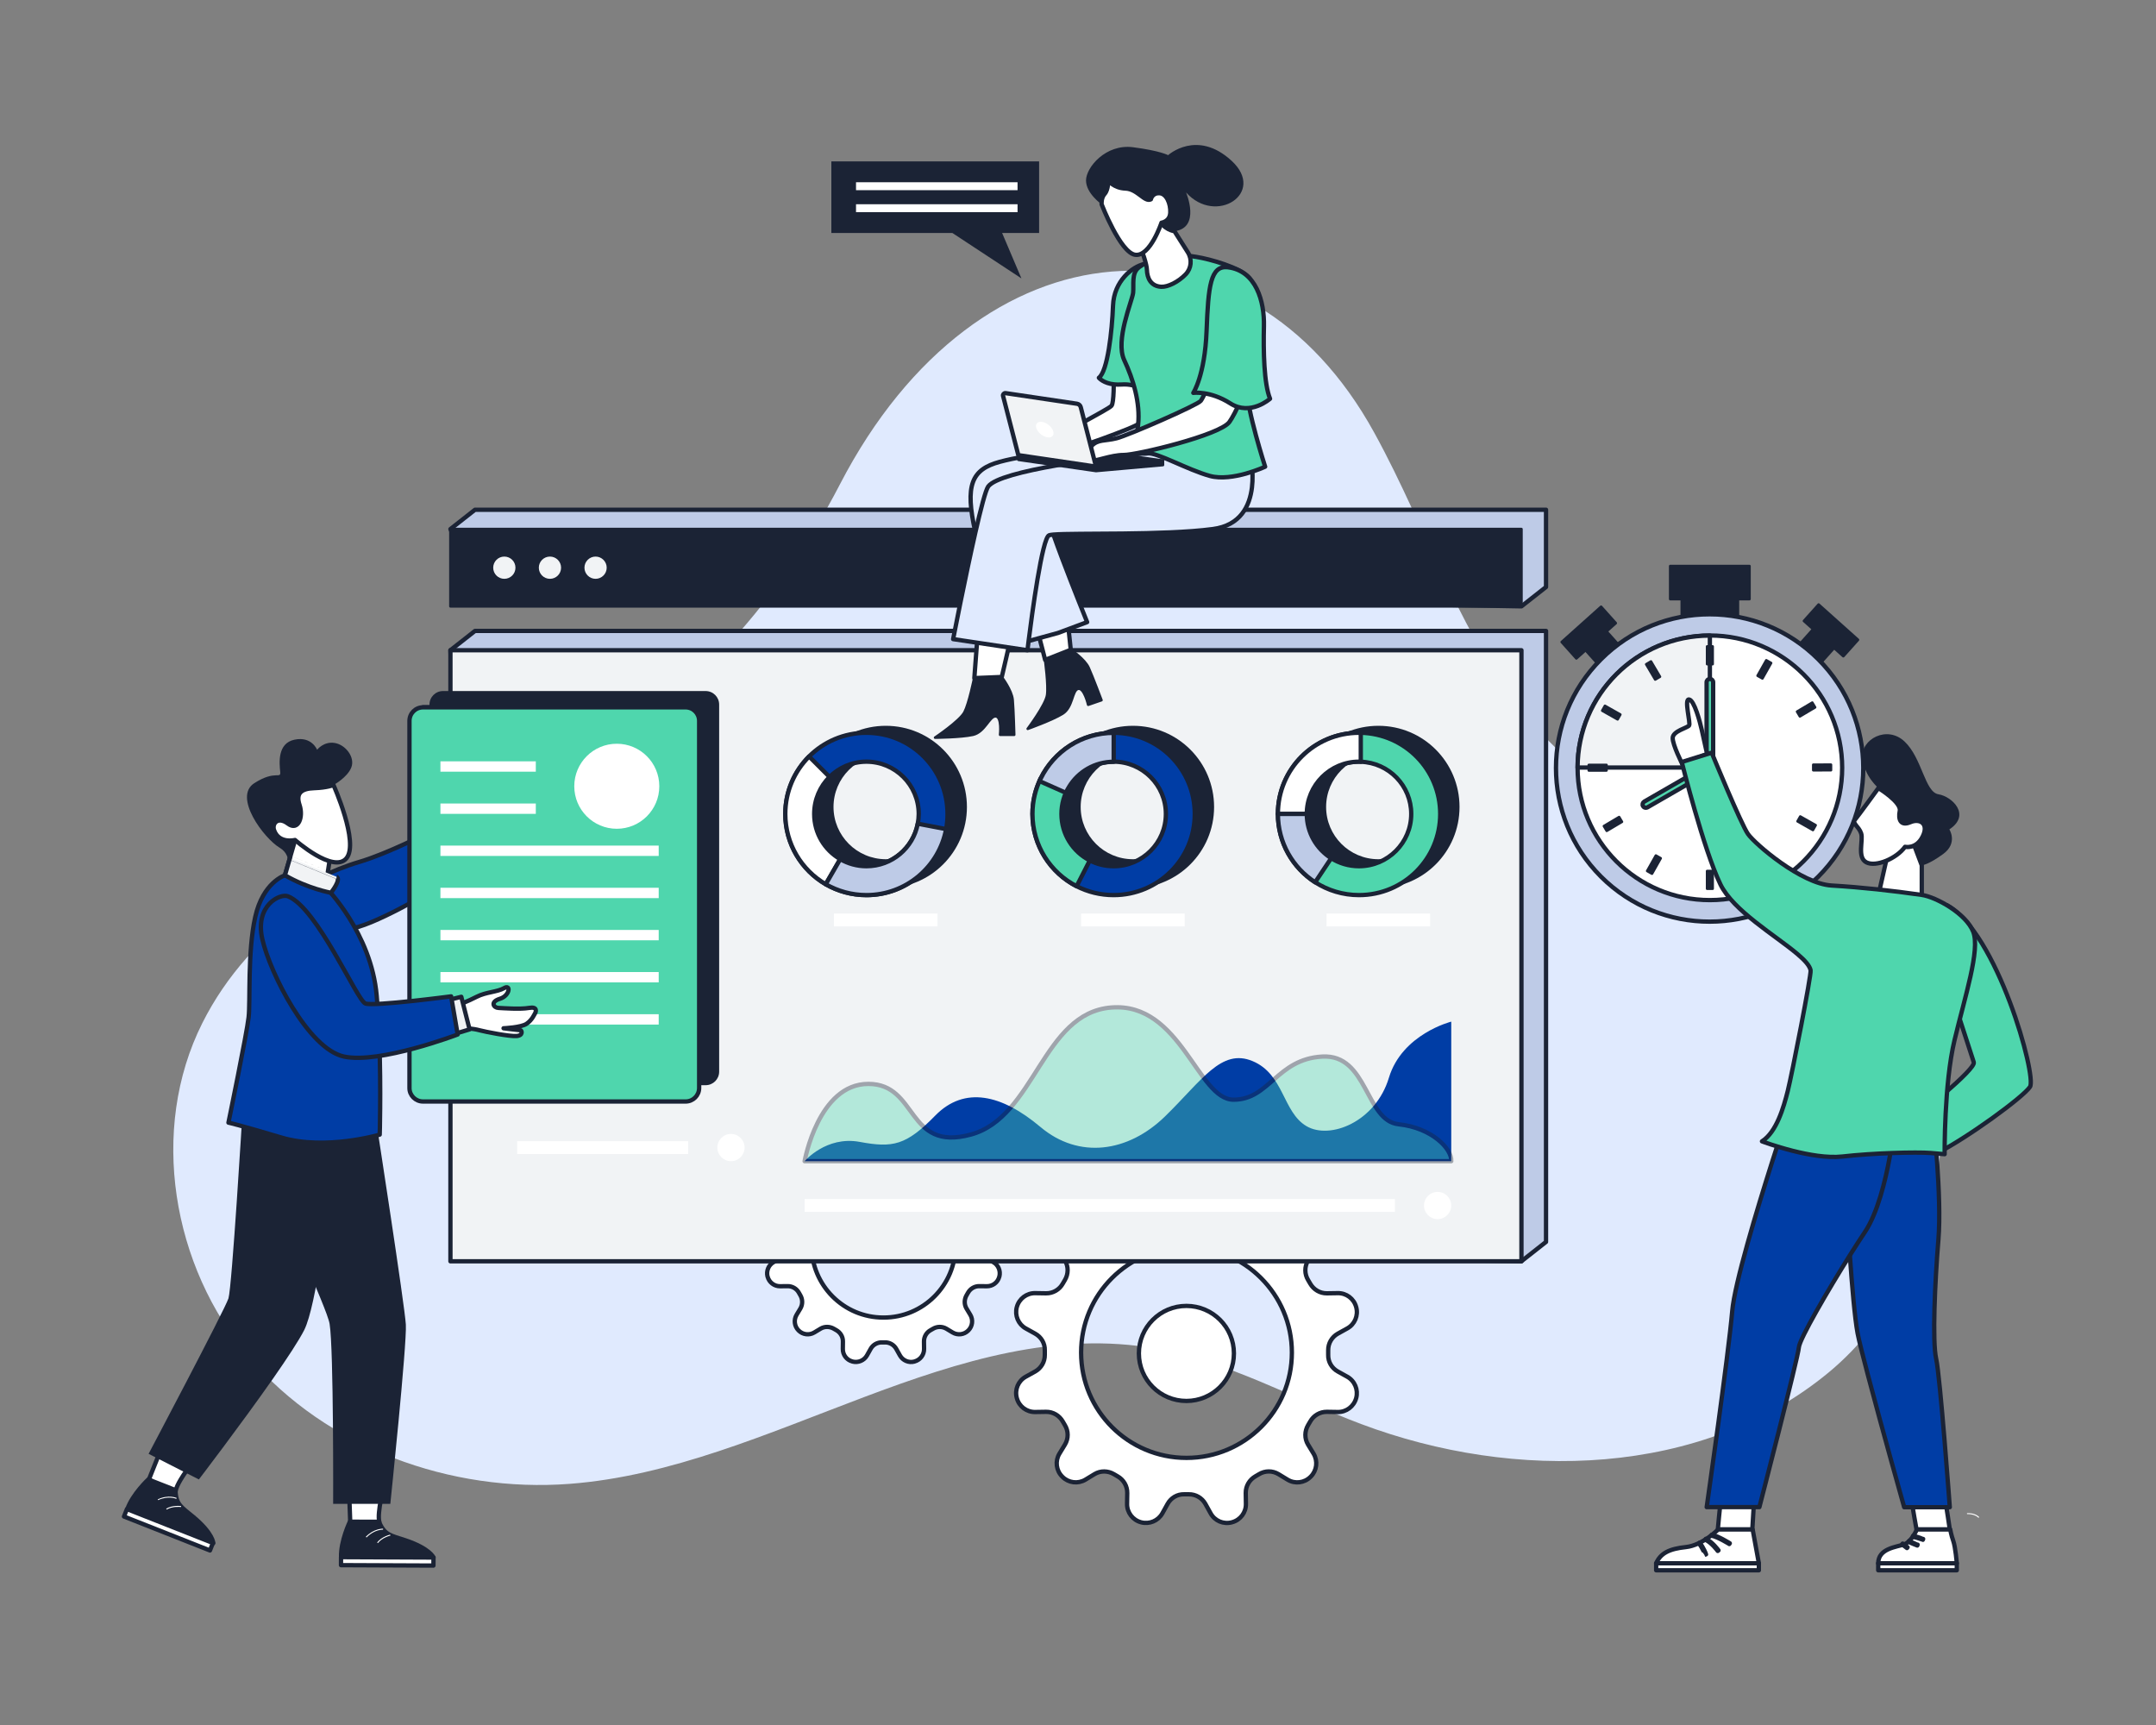 <svg xmlns="http://www.w3.org/2000/svg" xmlns:xlink="http://www.w3.org/1999/xlink" x="0px" y="0px" viewBox="0 0 2500 2000" style="enable-background:new 0 0 2500 2000;" xml:space="preserve"><rect x="0" y="0" width="2500" height="2000" fill="#808080" stroke="none"/>  <style type="text/css">	.st0{fill:#E0EAFE;}	.st1{fill:#FFFFFF;stroke:#1B2335;stroke-width:5;stroke-linecap:round;stroke-linejoin:round;stroke-miterlimit:10;}	.st2{fill:#1D1D1B;}	.st3{fill:#4FD6AD;}	.st4{fill:#F1F3F5;}	.st5{fill:#131727;}	.st6{fill:#1B2335;}	.st7{fill:#003DA5;}	.st8{fill:#BECBE7;}	.st9{fill:#FFFFFF;stroke:#1B2335;stroke-width:5;stroke-miterlimit:10;}	.st10{fill:#4FD6AD;stroke:#1B2335;stroke-width:5;stroke-miterlimit:10;}	.st11{fill:#F1F3F5;stroke:#1B2335;stroke-width:5;stroke-miterlimit:10;}	.st12{fill:none;stroke:#130E42;stroke-width:4.676;stroke-miterlimit:10;}	.st13{fill:#E0EAFE;stroke:#1B2335;stroke-width:5;stroke-miterlimit:10;}	.st14{fill:#003DA5;stroke:#1B2335;stroke-width:5;stroke-miterlimit:10;}	.st15{fill:none;stroke:#1B2335;stroke-width:5;stroke-miterlimit:10;}	.st16{fill:#FFFFFF;}	.st17{fill:#BECBE7;stroke:#1B2335;stroke-width:5;stroke-miterlimit:10;}	.st18{fill:#4FD6AD;stroke:#1B2335;stroke-width:5;stroke-linecap:round;stroke-linejoin:round;stroke-miterlimit:10;}	.st19{fill:#003DA5;stroke:#1B2335;stroke-width:5;stroke-linecap:round;stroke-linejoin:round;stroke-miterlimit:10;}	.st20{fill:#F1F3F5;stroke:#1B2335;stroke-width:5;stroke-linecap:round;stroke-linejoin:round;stroke-miterlimit:10;}	.st21{fill:#E0EAFE;stroke:#1B2335;stroke-width:5;stroke-linecap:round;stroke-linejoin:round;stroke-miterlimit:10;}	.st22{fill:#1B2335;stroke:#1B2335;stroke-width:3;stroke-linecap:round;stroke-linejoin:round;stroke-miterlimit:10;}	.st23{fill:#1B2335;stroke:#1B2335;stroke-width:5;stroke-linecap:round;stroke-linejoin:round;stroke-miterlimit:10;}	.st24{fill:#BECBE7;stroke:#1B2335;stroke-width:5;stroke-linecap:round;stroke-linejoin:round;stroke-miterlimit:10;}	.st25{opacity:0.38;}</style>  <g id="Background"></g>  <g id="Illustration">	<path class="st0" d="M973.8,561.8c-36.4,70.4-82.8,136.3-137.2,194c-171.3,182.5-489.7,206.5-602,430.4  c-62,123.5-35.2,282.3,54.4,387.6c89.6,105.2,233.8,157.1,371.6,146.6c234.5-17.8,449-198.2,680.4-156.7  c83.1,14.9,158.2,57.5,237.2,87.3c178.4,67.2,395.6,61.7,542.4-59.9s182.2-374.3,41.4-503c-114.2-104.5-272.5-122-379-242.8  c-91.1-103.5-124.8-226.2-189.4-343.5C1446.9,234.4,1134.7,250.7,973.8,561.8z"></path>	<rect x="1950.1" y="682.5" class="st22" width="65.1" height="38.3"></rect>			<rect x="1838.3" y="727.3" transform="matrix(0.745 -0.667 0.667 0.745 -24.561 1428.648)" class="st22" width="32.6" height="38.3"></rect>			<rect x="2092" y="730.1" transform="matrix(0.667 -0.745 0.745 0.667 146.117 1820.079)" class="st22" width="38.3" height="32.6"></rect>	<path class="st18" d="M2257.5,1049.5c58.3,31.5,104.5,198.4,96.4,210.6c-8.1,12.2-73.1,59.5-108.5,77.3c-35.4,17.7-24-42-24-42  s70-55.6,67.3-63.8c-2.7-8.1-27.8-85.5-27.8-85.5L2257.5,1049.5z"></path>	<path class="st6" d="M1277.4,236.9c0,0-18.1-12.6-18.1-27.7c0-15.1,22.9-42.6,54.5-38.5c31.6,4.1,40.7,9.2,40.7,9.2  s33.5-30.5,73.7,6.6c40.3,37.2-18.3,75.3-52.9,36.6c0,0,17.6,41.1-13.6,45C1330.6,271.9,1277.4,236.9,1277.4,236.9z"></path>	<path class="st1" d="M1234.9,523.8c0,0,83.5-28,87.5-33.9c2-2.9,4.3-19.2,6.1-34.9c1.8-15.7,3.1-30.6,3.1-30.6l-40.4-3.1  c0,0,0.7,18,0.1,32.3c-0.3,8.2-1,15.2-2.5,16.9c-4.1,4.8-66.3,35-69.3,43.8C1216.5,523.2,1234.9,523.8,1234.9,523.8z"></path>	<g>		<path class="st18" d="M1274.2,438c0,0,5.2,6.5,18.1,7.7c2.4,0.2,5.2,0.3,8.1,0.1c18.9-1.4,29.5,9.5,29.5,9.5l-1.8-73.1l-1.9-75.9   c-12.5,2.7-34.6,19-35.6,48.2C1289.5,383.7,1284.4,430.5,1274.2,438z"></path>	</g>	<path class="st19" d="M357,1024.7c0,0,26.4-15.5,59.7-25.4c33.3-9.8,82.5-35.2,82.5-35.2l3.1,67.9c0,0-71.5,43-98.4,45.1  C376.9,1079,357,1024.7,357,1024.7z"></path>	<path class="st6" d="M386.7,910.2c0,0,16.2-8.8,20.7-20.5c4.5-11.7-6.6-26.2-19.3-28.3c-12.8-2.1-20.4,7.9-20.4,7.9  s-6.2-15.9-26.2-11.7c-20,4.1-17.6,27.3-16.6,36.9c1,9.7-5.2-2.4-30,13.5c-24.9,15.9,11,63.9,29.4,74.9c18.3,11,1.5,29.7,28.6,29.3  S386.7,910.2,386.7,910.2z"></path>	<path class="st1" d="M172.8,1715c7.8,7.2,30.9,13.7,30.9,13.7c0.5-3.5,2.9-8.4,5.7-13.1c4.3-7.2,9.3-13.9,9.3-13.9l-31.4-22.9  l-8.4,20.9L172.8,1715z"></path>	<path class="st16" d="M183.1,1739.4c12.1-5.1,21.1-0.7,21.1-0.7l0.5-1c-0.4-0.2-9.5-4.6-22.1,0.7L183.1,1739.4z"></path>	<path class="st16" d="M192.6,1750.6c7.2-3.9,16.6-2.2,16.7-2.2l0.2-1.1c-0.4-0.1-9.9-1.8-17.5,2.3L192.6,1750.6z"></path>	<path class="st16" d="M2294.2,1759.8c-4.6-4.9-13.2-4.3-13.3-4.3l-0.1-1.1c0.4,0,9.3-0.7,14.2,4.6L2294.2,1759.8z"></path>	<path class="st1" d="M404.7,1725.6l1,27.8l0.4,11.2c10,3.4,33.8,0,33.8,0c-0.8-2.7-0.8-6.9-0.4-11.2c0.8-9.3,3.2-19.5,3.2-19.5  L404.7,1725.6z"></path>	<path class="st23" d="M405.7,1764.3c0,0-10.8,22.4-10.2,41l107.2,0.5c0,0-4.2-10.4-32.5-19.9c-17.1-5.7-24.2-5.9-30.7-21.5  L405.7,1764.3z"></path>			<rect x="444.4" y="1756.6" transform="matrix(4.325814e-03 -1 1 4.325814e-03 -1363.123 2251.475)" class="st1" width="9.3" height="107.2"></rect>	<path class="st16" d="M425,1782.6c9.1-9.5,19-9.1,19.1-9.1l0.1-1.1c-0.4,0-10.5-0.4-20,9.4L425,1782.6z"></path>	<path class="st16" d="M438.2,1789.1c5-6.5,14.4-8.7,14.5-8.7l-0.3-1.1c-0.4,0.1-9.8,2.3-15.1,9.1L438.2,1789.1z"></path>	<path class="st23" d="M172,1715.3c0,0-18.2,16.9-24.4,34.5l99.7,39.4c0,0-0.1-11.2-23-30.3c-13.9-11.6-20.4-14.3-20.8-31.2  L172,1715.3z"></path>			<rect x="191" y="1720.2" transform="matrix(0.367 -0.93 0.93 0.367 -1526.11 1304.607)" class="st1" width="9.3" height="107.2"></rect>	<path class="st16" d="M183.3,1739.3c11.9-5.5,21-1.6,21.1-1.5l0.5-1c-0.4-0.2-9.7-4.2-22,1.6L183.3,1739.3z"></path>	<path class="st16" d="M193.3,1750.2c7-4.2,16.5-2.9,16.6-2.9l0.2-1.1c-0.4-0.1-10-1.4-17.4,3L193.3,1750.2z"></path>	<path class="st6" d="M172.3,1685.6l58.3,29.7c0,0,49.1-64.2,85.9-116.8c0,0,0,0,0,0c0.1-0.1,0.2-0.3,0.3-0.4  c0.1-0.1,0.1-0.2,0.2-0.3c16.1-23.1,29.8-43.9,35.8-55.8c14.1-28.3,27.1-136.6,33.2-195.2c2.4-22.9,3.8-38.2,3.8-38.2l-80.3-13.3  l-7.7-1.3l-20.7-3.4c0,0-12.1,201.6-16.2,214.8C260.7,1518.4,172.3,1685.6,172.3,1685.6z"></path>	<path class="st6" d="M436.8,1303.7c0,0,32.5,209.9,33.8,232c1.4,22.1-18,207.9-18,207.9h-66.3c0,0,0.7-179.6-4.1-208.6  c-3.3-20-56.9-127.6-76.2-210.2c-8.8-37.4-10.5-69.7,2.6-86.4c10.9-13.9,53,48.7,53,48.7L436.8,1303.7z"></path>	<polygon class="st1" points="1991.9,1773.3 2031.9,1773.3 2032.8,1758.6 2034.6,1728.7 1996.3,1728.7 1993.3,1758.6  "></polygon>	<g>		<path class="st1" d="M890,1480.1c0,0.1,0,0.2,0.1,0.2c1.8,6.6,7.8,11.1,14.5,11l8.6-0.1c5.5-0.1,10.6,2.9,13.2,7.7   c0.5,0.9,1.1,1.9,1.6,2.8c2.8,4.7,2.9,10.6,0.1,15.4l-4.4,7.3c-3.5,5.8-2.6,13.3,2.2,18.1c0.1,0.1,0.1,0.1,0.2,0.2   c4.8,4.8,12.3,5.7,18.1,2.2l7.3-4.4c4.7-2.8,10.6-2.7,15.4,0.1c0.9,0.5,1.9,1.1,2.8,1.6c4.8,2.7,7.8,7.7,7.7,13.2l-0.1,8.6   c-0.1,6.8,4.4,12.8,11,14.5c0.1,0,0.2,0,0.2,0.1c6.6,1.7,13.5-1.2,16.8-7.1l4.2-7.5c2.6-4.8,7.7-7.7,13.1-7.6c0.6,0,1.2,0,1.8,0   c0.6,0,1.2,0,1.8,0c5.4-0.1,10.5,2.9,13.1,7.6l4.2,7.5c3.3,5.9,10.2,8.9,16.8,7.1c0.1,0,0.2,0,0.2-0.1c6.6-1.8,11.1-7.8,11-14.5   l-0.1-8.6c-0.1-5.5,2.9-10.6,7.7-13.2c0.9-0.5,1.9-1.1,2.8-1.6c4.7-2.8,10.6-2.9,15.4-0.1l7.3,4.4c5.8,3.5,13.3,2.6,18.1-2.2   c0.1-0.1,0.1-0.1,0.2-0.2c4.8-4.8,5.7-12.3,2.2-18.1l-4.4-7.3c-2.8-4.7-2.7-10.6,0.1-15.4c0.5-0.9,1.1-1.9,1.6-2.8   c2.7-4.8,7.7-7.8,13.2-7.7l8.6,0.1c6.8,0.1,12.8-4.4,14.5-11c0-0.1,0-0.2,0.1-0.2c1.7-6.6-1.2-13.5-7.1-16.8l-7.5-4.2   c-4.8-2.6-7.7-7.7-7.6-13.1c0-0.6,0-1.2,0-1.8c0-0.6,0-1.2,0-1.8c-0.1-5.4,2.9-10.5,7.6-13.1l7.5-4.2c5.9-3.3,8.9-10.2,7.1-16.8   c0-0.1,0-0.2-0.1-0.2c-1.8-6.6-7.8-11.1-14.5-11l-8.6,0.1c-5.5,0.1-10.6-2.9-13.2-7.7c-0.5-0.9-1.1-1.9-1.6-2.8   c-2.8-4.7-2.9-10.6-0.1-15.4l4.4-7.3c3.5-5.8,2.6-13.3-2.2-18.1c-0.1-0.1-0.1-0.1-0.2-0.2c-4.8-4.8-12.3-5.7-18.1-2.2l-7.3,4.4   c-4.7,2.8-10.6,2.7-15.4-0.1c-0.9-0.5-1.9-1.1-2.8-1.6c-4.8-2.7-7.8-7.7-7.7-13.2l0.1-8.6c0.1-6.8-4.4-12.8-11-14.5   c-0.1,0-0.2,0-0.2-0.1c-6.6-1.7-13.5,1.2-16.8,7.1l-4.2,7.5c-2.6,4.8-7.7,7.7-13.1,7.6c-0.6,0-1.2,0-1.8,0c-0.6,0-1.2,0-1.8,0   c-5.4,0.1-10.5-2.9-13.1-7.6l-4.2-7.5c-3.3-5.9-10.2-8.9-16.8-7.1c-0.1,0-0.2,0-0.2,0.1c-6.6,1.8-11.1,7.8-11,14.5l0.1,8.6   c0.1,5.5-2.9,10.6-7.7,13.2c-0.9,0.5-1.9,1.1-2.8,1.6c-4.7,2.8-10.6,2.9-15.4,0.1l-7.3-4.4c-5.8-3.5-13.3-2.6-18.1,2.2   c-0.1,0.1-0.1,0.1-0.2,0.2c-4.8,4.8-5.7,12.3-2.2,18.1l4.4,7.3c2.8,4.7,2.7,10.6-0.1,15.4c-0.5,0.9-1.1,1.9-1.6,2.8   c-2.7,4.8-7.7,7.8-13.2,7.7l-8.6-0.1c-6.8-0.1-12.8,4.4-14.5,11c0,0.1,0,0.2-0.1,0.2c-1.7,6.6,1.2,13.5,7.1,16.8l7.5,4.2   c4.8,2.6,7.7,7.7,7.6,13.1c0,0.6,0,1.2,0,1.8c0,0.6,0,1.2,0,1.8c0.1,5.4-2.9,10.5-7.6,13.1l-7.5,4.2   C891.2,1466.6,888.3,1473.5,890,1480.1z M941,1444.1c0-46.1,37.4-83.5,83.5-83.5c46.1,0,83.5,37.4,83.5,83.5s-37.4,83.5-83.5,83.5   C978.4,1527.7,941,1490.3,941,1444.1z"></path>	</g>	<g>		<path class="st1" d="M1179,1620.8c0,0.1,0.1,0.2,0.1,0.3c2.6,9.6,11.4,16.2,21.3,16l12.6-0.2c8.1-0.1,15.4,4.3,19.4,11.3   c0.8,1.4,1.6,2.8,2.4,4.1c4.2,6.9,4.3,15.5,0.1,22.5l-6.5,10.7c-5.1,8.5-3.8,19.4,3.3,26.5c0.1,0.1,0.2,0.2,0.3,0.3   c7,7,17.9,8.4,26.5,3.3l10.7-6.5c6.9-4.2,15.6-4,22.5,0.1c1.4,0.8,2.7,1.6,4.1,2.4c7,3.9,11.4,11.3,11.3,19.4l-0.2,12.6   c-0.2,9.9,6.5,18.7,16,21.3c0.1,0,0.2,0.1,0.3,0.1c9.6,2.5,19.7-1.7,24.6-10.4l6.1-11c3.9-7,11.2-11.3,19.2-11.1   c0.9,0,1.8,0,2.7,0c0.9,0,1.8,0,2.7,0c8-0.1,15.3,4.2,19.2,11.1l6.1,11c4.8,8.7,14.9,13,24.6,10.4c0.1,0,0.2-0.1,0.3-0.1   c9.6-2.6,16.2-11.4,16-21.3l-0.2-12.6c-0.1-8.1,4.3-15.4,11.3-19.4c1.4-0.8,2.8-1.6,4.1-2.4c6.9-4.2,15.5-4.3,22.5-0.1l10.7,6.5   c8.5,5.1,19.4,3.8,26.5-3.3c0.1-0.1,0.2-0.2,0.3-0.3c7-7,8.4-17.9,3.3-26.5l-6.5-10.7c-4.2-6.9-4-15.6,0.1-22.5   c0.8-1.4,1.6-2.7,2.4-4.1c3.9-7,11.3-11.4,19.4-11.3l12.6,0.2c9.9,0.2,18.7-6.5,21.3-16c0-0.1,0.1-0.2,0.1-0.3   c2.5-9.6-1.7-19.7-10.4-24.6l-11-6.1c-7-3.9-11.3-11.2-11.1-19.2c0-0.9,0-1.8,0-2.7s0-1.8,0-2.7c-0.1-8,4.2-15.3,11.1-19.2l11-6.1   c8.7-4.8,13-14.9,10.4-24.6c0-0.1-0.1-0.2-0.1-0.3c-2.6-9.6-11.4-16.2-21.3-16l-12.6,0.2c-8.1,0.1-15.4-4.3-19.4-11.3   c-0.8-1.4-1.6-2.8-2.4-4.1c-4.2-6.9-4.3-15.5-0.1-22.5l6.5-10.7c5.1-8.5,3.8-19.4-3.3-26.5c-0.1-0.1-0.2-0.2-0.3-0.3   c-7-7-17.9-8.4-26.5-3.3l-10.7,6.5c-6.9,4.2-15.6,4-22.5-0.1c-1.4-0.8-2.7-1.6-4.1-2.4c-7-3.9-11.4-11.3-11.3-19.4l0.2-12.6   c0.2-9.9-6.5-18.7-16-21.3c-0.1,0-0.2-0.1-0.3-0.1c-9.6-2.5-19.7,1.7-24.6,10.4l-6.1,11c-3.9,7-11.2,11.3-19.2,11.1   c-0.9,0-1.8,0-2.7,0c-0.9,0-1.8,0-2.7,0c-8,0.1-15.3-4.2-19.2-11.1l-6.1-11c-4.8-8.7-14.9-13-24.6-10.4c-0.1,0-0.2,0.1-0.3,0.1   c-9.6,2.6-16.2,11.4-16,21.3l0.2,12.6c0.1,8.1-4.3,15.4-11.3,19.4c-1.4,0.8-2.8,1.6-4.1,2.4c-6.9,4.2-15.5,4.3-22.5,0.1l-10.7-6.5   c-8.5-5.1-19.4-3.8-26.5,3.3c-0.1,0.1-0.2,0.2-0.3,0.3c-7,7-8.4,17.9-3.3,26.5l6.5,10.7c4.2,6.9,4,15.6-0.1,22.5   c-0.8,1.4-1.6,2.7-2.4,4.1c-3.9,7-11.3,11.4-19.4,11.3l-12.6-0.2c-9.9-0.2-18.7,6.5-21.3,16c0,0.1-0.1,0.2-0.1,0.3   c-2.5,9.6,1.7,19.7,10.4,24.6l11,6.1c7,3.9,11.3,11.2,11.1,19.2c0,0.9,0,1.8,0,2.7s0,1.8,0,2.7c0.1,8-4.2,15.3-11.1,19.2l-11,6.1   C1180.7,1601,1176.4,1611.1,1179,1620.8z M1253.6,1568.2c0-67.5,54.7-122.2,122.2-122.2s122.2,54.7,122.2,122.2   c0,67.5-54.7,122.1-122.2,122.1S1253.6,1635.7,1253.6,1568.2z"></path>		<circle class="st1" cx="1375.7" cy="1569.2" r="55.1"></circle>	</g>	<polygon class="st24" points="550.8,1439.9 1764.2,1462.3 1792.7,1439.9 1792.7,731.5 550.8,731.5 522.3,753.9  "></polygon>	<polygon class="st24" points="550.8,680.6 1764.2,703 1792.7,680.6 1792.7,591 550.8,591 522.3,613.4  "></polygon>	<rect x="522.3" y="753.9" class="st20" width="1241.9" height="708.5"></rect>			<ellipse transform="matrix(0.707 -0.707 0.707 0.707 -48.802 1662.733)" class="st24" cx="1982.7" cy="890.3" rx="178.2" ry="178.2"></ellipse>	<path class="st1" d="M1829.3,889.9v0.3c0,84.7,68.7,153.4,153.4,153.4c84.7,0,153.4-68.7,153.4-153.4  c0-84.7-68.7-153.4-153.4-153.4C1898.1,736.9,1829.5,805.4,1829.3,889.9z"></path>	<path class="st20" d="M1829.3,889.9h153.4V736.9C1898.1,736.9,1829.5,805.4,1829.3,889.9z"></path>	<g>		<rect x="1979.5" y="749.5" class="st22" width="6.4" height="20.5"></rect>		<rect x="1979.5" y="1009.9" class="st22" width="6.4" height="20.5"></rect>	</g>	<g>					<rect x="1842.3" y="886.9" transform="matrix(1 -1.070422e-03 1.070422e-03 1 -0.952 1.984)" class="st22" width="20.5" height="6.4"></rect>					<rect x="2102.6" y="886.6" transform="matrix(1 -1.070362e-03 1.070362e-03 1 -0.951 2.262)" class="st22" width="20.5" height="6.4"></rect>	</g>	<g>					<rect x="1913.3" y="767.6" transform="matrix(0.861 -0.509 0.509 0.861 -129.185 1083.154)" class="st22" width="6.4" height="20.5"></rect>					<rect x="2045.7" y="991.8" transform="matrix(0.861 -0.509 0.509 0.861 -224.808 1181.673)" class="st22" width="6.4" height="20.5"></rect>	</g>	<g>					<rect x="1860.4" y="953.1" transform="matrix(0.86 -0.51 0.51 0.86 -226.19 1086.908)" class="st22" width="20.5" height="6.4"></rect>					<rect x="2084.5" y="820.4" transform="matrix(0.86 -0.51 0.51 0.86 -127.271 1182.618)" class="st22" width="20.5" height="6.4"></rect>	</g>	<g>					<rect x="1866.2" y="815.6" transform="matrix(0.492 -0.87 0.87 0.492 230.128 2046.251)" class="st22" width="6.4" height="20.5"></rect>					<rect x="2092.8" y="943.8" transform="matrix(0.492 -0.87 0.87 0.492 233.605 2308.63)" class="st22" width="6.4" height="20.5"></rect>	</g>	<g>					<rect x="1908.5" y="1000.1" transform="matrix(0.491 -0.871 0.871 0.491 101.845 2181.065)" class="st22" width="20.5" height="6.4"></rect>					<rect x="2036.4" y="773.4" transform="matrix(0.491 -0.871 0.871 0.491 364.535 2177.389)" class="st22" width="20.5" height="6.4"></rect>	</g>	<path class="st18" d="M1908.5,936.5c0.6,0,1.3-0.2,1.9-0.5l76.1-43.9V791c0-2.1-1.7-3.8-3.8-3.8s-3.8,1.7-3.8,3.8v96.7l-72.3,41.7  c-1.8,1.1-2.5,3.4-1.4,5.2C1905.9,935.9,1907.2,936.5,1908.5,936.5z"></path>	<rect x="522.3" y="613.4" class="st22" width="1241.9" height="89.6"></rect>	<g>		<g>			<path class="st4" d="M703.5,658.2c0,7.1-5.8,12.9-12.9,12.9c-7.1,0-12.9-5.8-12.9-12.9s5.8-12.9,12.9-12.9    C697.7,645.3,703.5,651.1,703.5,658.2z"></path>		</g>		<g>			<circle class="st4" cx="637.7" cy="658.2" r="12.9"></circle>		</g>		<g>			<circle class="st4" cx="584.8" cy="658.2" r="12.9"></circle>		</g>	</g>	<polygon class="st1" points="330.3,1014.8 377.4,1028.3 380.6,1008 383.6,988.4 343.2,970.3 343.1,970.9  "></polygon>	<path class="st19" d="M264.9,1301.6c0,0,10.4,2.1,61.5,17.3c51.1,15.2,113.9-3.4,113.9-3.4s0.4-11.6,0.5-29.9  c0.2-21.3,0.1-51.6-1.1-83.3c-0.6-15.9-1.5-32.1-2.9-47.7c-6.2-73.2-59.4-126.2-59.4-126.2l-47.1-13.5c0,0-25.4,7.8-34.4,48.5  c-9,40.8-5.5,97.4-7.6,116C286.3,1198,264.9,1301.6,264.9,1301.6z"></path>	<path class="st20" d="M389.9,1016.4c6.7,2.8-6.2,18.7-6.2,18.7s-26.9-4.9-53.3-20.3l5.9-20.3  C336.2,994.5,372.2,1009.1,389.9,1016.4z"></path>	<polygon class="st1" points="2216.1,1737.2 2219.7,1758.6 2222.3,1773.3 2260.9,1773.3 2258.7,1758.6 2255.3,1737.2  "></polygon>	<path class="st19" d="M2141.8,1406.4c0,0,1.2,21.9,3.2,49c2.3,32.8,5.7,73.2,9,90.5c1.6,8.3,6.1,26.3,11.9,48.2  c16.1,61.2,42.1,153.4,42.1,153.4h52.9c0,0-11.2-151.7-15.8-172c-4.6-20.4-1.5-88.6,2.6-138.4c4.1-49.9-6.1-141.5-6.1-141.5  l-76,8.9l-10.5,1.2l-0.7,5.6l-5.4,40.8l-4.7,35.9L2141.8,1406.4z"></path>	<path class="st1" d="M2261.4,1773.3h-38.7c0,0-6.1,14.3-14.8,17.3c-8.7,3.1-30,4.6-30,21.9h91.1c0,0-1.5-18.8-4.1-26  C2262.4,1779.4,2261.4,1773.3,2261.4,1773.3z"></path>	<rect x="2177.9" y="1812.5" class="st1" width="91.1" height="8.1"></rect>	<path class="st19" d="M1979,1747.4h61.1c0,0,44.8-173,45.8-185.3c0.8-9.7,33.9-66.6,59.2-106.8c6.5-10.3,12.4-19.5,17.2-26.6  c14.9-22.1,24.1-60.8,28.7-85.9c2.6-14.2,3.8-24.1,3.8-24.1l-40.4-7.7l-82.7-15.7c0,0-7.1,21.3-16.6,51.1  c-17.8,56-43.8,142-46.5,173.8C2004.4,1569.2,1979,1747.4,1979,1747.4z"></path>	<path class="st1" d="M2032.3,1773.3h-40c0,0-18,18.3-37.3,20.4c-19.3,2-29.5,7.1-34.6,18.8h119.1L2032.3,1773.3z"></path>	<rect x="1920.4" y="1812.5" class="st1" width="119.1" height="8.1"></rect>	<path class="st6" d="M2186.1,930.5l-8-16.8c0,0-16.5-13.7-18.5-35.1c-2-21.4,28.5-38.2,48.9-18.8c20.4,19.3,23.4,58.5,39.2,61.1  c15.8,2.5,38.2,23.9,12.7,40.7c0,0,10.2,15.8-7.1,28.5c-17.3,12.7-24.9,13.2-24.9,13.2s-7.1,8.1-8.7,0.5  c-1.5-7.6-10.7-21.9-10.7-21.9L2186.1,930.5z"></path>	<polygon class="st1" points="2188,994.1 2178.5,1036.2 2228.4,1043 2228.4,1003.3 2219.7,980.3 2191,974.8  "></polygon>	<path class="st1" d="M2178.1,913.7c0,0-23.4,32.2-27.1,36.6c-3.7,4.4,4.4,7.8,7.1,15.9c2.7,8.1-5,27.8,6,33.6  c11,5.8,35.1-4.4,44.9-18c0,0,12.9,3.1,20.4-11.9c7.5-14.9-3.1-21.4-14.3-16.6c-11.2,4.8-14.3-3.1-12.2-13.2  C2204.9,930,2178.1,913.7,2178.1,913.7z"></path>	<path class="st1" d="M1979.5,874.3c0,0-4.3-19.6-6.3-28.4c-2-8.8-8.5-33.9-14.6-34.9c-6.1-1,2,27.5,0,30.2c-2,2.7-18.7,6.4-19,14.3  c-0.3,7.8,11.1,30.3,11.1,30.3L1979.5,874.3z"></path>	<path class="st22" d="M1229.6,750.6l12,2.8c0,0,16.1,10.6,20.7,20.8c4.6,10.2,14.9,37.6,14.9,37.6l-15.4,5.3  c0,0-4.7-20.5-11.8-18.5c-7.1,1.9-5.8,21.4-18,28.9c-12.2,7.5-40.3,17.5-40.3,17.5s20.8-27.7,22.5-39.1c1.7-11.4-2.4-40.9-2.4-40.9  L1229.6,750.6z"></path>	<polygon class="st1" points="1197.6,710.5 1208.6,752.2 1211.9,765.1 1241.6,753.4 1240.5,742.8 1236.5,705.4  "></polygon>	<path class="st21" d="M1131,617.1c3,13.2,7.2,28.5,12.5,46.4c4.5,15.3,9.9,32.4,16,51.6l13,33.6l20.2-5.5l34-9.3l33.9-12.6  c0,0-16.1-39.7-29.2-74.4c0,0,0,0,0,0c-3.7-9.8-7.1-19.1-9.9-27.1c-3.4-9.8-5.8-17.5-6.4-21.3c-0.4-2.9,3-6.9,9.1-11.3  c24.8-18.3,93-46,117.6-55.7c5.7-2.2,9-3.5,9-3.5l-6.5-4l-18.6-11.6c0,0-10.7,0.9-26.9,2.5c-37.9,3.8-106.1,11.5-139.4,20.5  C1126.7,544.3,1118.5,562,1131,617.1z"></path>	<path class="st22" d="M1151.1,778.3l10.4,6.6c0,0,11.7,15.3,12.7,26.5c1,11.2,1.8,40.5,1.8,40.5h-16.3c0,0,2.3-20.9-5.1-21.4  c-7.4-0.5-12.5,18.3-26.5,21.4c-14,3.1-43.8,3.3-43.8,3.3s28.8-19.3,34.1-29.5c5.3-10.2,11.2-39.4,11.2-39.4L1151.1,778.3z"></path>	<polygon class="st1" points="1129.8,786.2 1161.6,784.9 1166.1,765.6 1172.5,737.8 1134.1,730 1131.8,759.6  "></polygon>	<path class="st21" d="M1105.2,741l86.2,12.9c0,0,0.5-4,1.3-10.6c3.9-31.1,15.8-119.8,23.8-122.7c0.9-0.3,2.6-0.6,5-0.8  c25.1-2.1,127.8,1.1,184.8-6.4c32.4-4.2,42.8-27.1,45.4-48.1c2.4-19.7-2.1-37.9-2.1-37.9l-105.2-3.5l-1,0c0,0-6.1,0.6-16.2,1.7  c-44.7,4.8-167.4,19.7-181.3,38.4c-3,4.1-8.7,26.1-14.9,53.3C1119.1,669.5,1105.2,741,1105.2,741z"></path>	<path class="st18" d="M1303.6,417.5c10.4,22.2,18.8,49.7,16.1,75c-0.1,0.8-0.2,1.6-0.3,2.3c-3.6,26,0.8,32.5,11.3,30.9  c10.4-1.6,46.3,19,72.2,26.1c26,7.1,64.1-10.7,64.1-10.7s-21.4-66.2-21.4-92.1c0-9.2,0.7-25.9,0.8-44.4  c0.2-33.6,13.2-69.4,2.1-82.5c-10.3-12.1-45.7-21.7-61-24.2c-10.4-1.8-18.2-2.1-18.2-2.1c-17.9-2.1-38.6,6.9-47.8,13.5  c-0.4,0.3-0.7,0.5-1,0.8c-8.7,6.6-5.6,19.8-6.6,29.5C1312.7,349.3,1292.9,394.5,1303.6,417.5z"></path>	<polygon class="st22" points="1180.9,533.1 1180.9,528 1258.4,526.2 1348.5,534.1 1348.5,539.2 1270.9,546.1  "></polygon>	<polygon class="st22" points="1180.9,528 1258.4,521.1 1348.5,534.1 1270.9,541  "></polygon>	<path class="st1" d="M1264.7,534c5.7,1.3,23.1-6.5,38.3-6.5c15.2,0.1,112.1-23.1,122.6-38.3c0.9-1.3,1.8-2.7,2.7-4.2  c9.4-15.7,17.3-39.2,17.3-39.2l-44.5,1.6c0,0-3.4,7.9-6.5,13.6c-0.8,1.5-1.6,2.9-2.3,3.8c-3.4,4.7-84.1,40-97.7,43.4  c-13.6,3.4-21.3,0.9-29,8.9C1257.9,525,1258.9,532.7,1264.7,534z"></path>	<path class="st1" d="M1319.7,279.2c0,0,6.8,16.7,9.3,27.7c0.5,2.3,0.9,4.3,0.9,5.9c0.3,9.5,4.4,19,16.6,19.7  c7.9,0.4,20-5.8,28.3-14.4c6.7-6.9,7.7-17.4,2.6-25.5l-15.6-24.6c0,0-12.5-1-19.5-15.9c-4.3-9.2-11.8,3.2-17,14.1  C1322,273,1319.7,279.2,1319.7,279.2z"></path>	<polygon class="st6" points="964,187.1 1204.9,187.1 1204.9,270.1 1162,270.1 1184.4,322.8 1104.3,270.1 964,270.1  "></polygon>	<g>		<path class="st6" d="M1504.2,935.6c0,52,42.1,94.1,94.1,94.1c52,0,94.1-42.1,94.1-94.1c0-52-42.1-94.1-94.1-94.1   C1546.3,841.5,1504.2,883.6,1504.2,935.6z M1537.7,935.6c0-33.4,27.1-60.6,60.6-60.6s60.6,27.1,60.6,60.6   c0,33.4-27.1,60.6-60.6,60.6S1537.7,969,1537.7,935.6z"></path>	</g>	<rect x="1538.2" y="1059.2" class="st16" width="120.1" height="14.9"></rect>	<g>		<path class="st6" d="M1219.6,935.6c0,52,42.1,94.1,94.1,94.1s94.1-42.1,94.1-94.1c0-52-42.1-94.1-94.1-94.1   S1219.6,883.6,1219.6,935.6z M1253.1,935.6c0-33.4,27.1-60.6,60.6-60.6s60.6,27.1,60.6,60.6c0,33.4-27.1,60.6-60.6,60.6   S1253.1,969,1253.1,935.6z"></path>	</g>	<rect x="1253.6" y="1059.2" class="st16" width="120.1" height="14.9"></rect>	<g>		<path class="st6" d="M933,935.6c0,52,42.1,94.1,94.1,94.1c52,0,94.1-42.1,94.1-94.1c0-52-42.1-94.1-94.1-94.1   C975.1,841.5,933,883.6,933,935.6z M966.5,935.6c0-33.4,27.1-60.6,60.6-60.6c33.4,0,60.6,27.1,60.6,60.6   c0,33.4-27.1,60.6-60.6,60.6C993.6,996.1,966.5,969,966.5,935.6z"></path>	</g>	<g>		<path class="st18" d="M1481.8,943.7c0,33.2,17.2,62.4,43.2,79.2c14.7,9.4,32.1,14.9,50.9,14.9c52,0,94.1-42.1,94.1-94.1   c0-51.3-41-93-92.1-94.1c-0.7,0-1.3,0-2,0C1523.9,849.6,1481.8,891.7,1481.8,943.7z M1515.3,943.7c0-33.4,27.1-60.6,60.6-60.6   c0.7,0,1.4,0,2,0.1c32.5,1.1,58.5,27.7,58.5,60.5c0,33.4-27.1,60.6-60.6,60.6c-11.8,0-22.9-3.4-32.2-9.3   C1526.6,984.3,1515.3,965.3,1515.3,943.7z"></path>	</g>	<g>		<path class="st19" d="M1197.2,943.7c0,36.5,20.8,68.2,51.2,83.8c12.9,6.6,27.5,10.3,42.9,10.3c52,0,94.1-42.1,94.1-94.1   c0-52-42.1-94.1-94.1-94.1c-37.2,0-69.3,21.6-84.6,52.9c-0.5,1-1,2-1.4,3.1C1200.1,917.2,1197.2,930.1,1197.2,943.7z    M1230.7,943.7c0-8.8,1.9-17.1,5.2-24.6c1-2.4,2.2-4.7,3.6-6.9c10.6-17.5,29.8-29.1,51.8-29.1c33.4,0,60.6,27.1,60.6,60.6   s-27.1,60.6-60.6,60.6c-10,0-19.4-2.4-27.6-6.7C1244.1,987.6,1230.7,967.2,1230.7,943.7z"></path>	</g>	<path class="st18" d="M1197.2,943.7c0,36.5,20.8,68.2,51.2,83.8l15.3-29.9c-19.6-10-32.9-30.4-32.9-53.9c0-11.5,3.2-22.3,8.8-31.4  l-32.8-9.8C1200.6,914.9,1197.2,928.9,1197.2,943.7z"></path>	<g>		<path class="st19" d="M910.6,943.7c0,34.8,18.9,65.2,46.9,81.5c13.9,8,30,12.6,47.2,12.6c46,0,84.2-32.9,92.4-76.5   c1.1-5.7,1.6-11.6,1.6-17.6c0-52-42.1-94.1-94.1-94.1c-26,0-49.5,10.5-66.5,27.5C921.1,894.2,910.6,917.7,910.6,943.7z    M944.1,943.7c0-16.7,6.8-31.9,17.8-42.9c11-10.9,26.1-17.7,42.8-17.7c33.4,0,60.6,27.1,60.6,60.6c0,3.8-0.4,7.6-1.1,11.3   c-5.3,28.1-29.9,49.3-59.5,49.3c-11.1,0-21.4-3-30.4-8.2C956.3,985.7,944.1,966.1,944.1,943.7z"></path>	</g>	<rect x="967" y="1059.2" class="st16" width="120.1" height="14.9"></rect>	<rect x="599.7" y="1323.1" class="st16" width="198.3" height="14.9"></rect>	<path class="st7" d="M1682.8,1346.3v-161.8c0,0-57,14.3-72.3,65.1c-15.3,50.9-68.2,72.3-95.7,56c-27.5-16.3-25.9-60.1-62.3-75.3  c-36.4-15.3-58.8,22.4-101.6,64.1c-42.8,41.7-99.8,49.9-144.5,12.2c-44.8-37.7-88-47.8-121.9-13.2c-33.8,34.6-49.1,37.7-87.8,30.5  c-38.7-7.1-63.7,22.4-63.7,22.4H1682.8z"></path>	<path class="st16" d="M847.6,1314.7L847.6,1314.7c8.7,0,15.8,7.1,15.8,15.8l0,0c0,8.7-7.1,15.8-15.8,15.8l0,0  c-8.7,0-15.8-7.1-15.8-15.8l0,0C831.8,1321.8,838.8,1314.7,847.6,1314.7z"></path>	<rect x="933" y="1390.2" class="st16" width="684.5" height="14.9"></rect>	<path class="st16" d="M1667,1381.9L1667,1381.9c8.7,0,15.8,7.1,15.8,15.8l0,0c0,8.7-7.1,15.8-15.8,15.8l0,0  c-8.7,0-15.8-7.1-15.8-15.8l0,0C1651.2,1389,1658.3,1381.9,1667,1381.9z"></path>	<line class="st18" x1="794.9" y1="820" x2="490.5" y2="820"></line>	<path class="st6" d="M513.7,1258.2h304.5c8.7,0,15.7-7,15.7-15.7V816.9c0-8.7-7-15.7-15.7-15.7H513.7c-8.7,0-15.7,7-15.7,15.7  v425.6C498,1251.1,505,1258.2,513.7,1258.2z"></path>	<path class="st18" d="M490.5,1277.1h304.5c8.7,0,15.7-7,15.7-15.7V835.8c0-8.7-7-15.7-15.7-15.7H490.5c-8.7,0-15.7,7-15.7,15.7  v425.6C474.7,1270,481.8,1277.1,490.5,1277.1z"></path>	<circle class="st16" cx="715.2" cy="911.6" r="49.3"></circle>	<g>		<g>			<rect x="510.7" y="1175.9" class="st16" width="253.1" height="12"></rect>		</g>		<g>			<rect x="510.7" y="1127" class="st16" width="253.1" height="12"></rect>		</g>		<g>			<rect x="510.7" y="1078.2" class="st16" width="253.1" height="12"></rect>		</g>		<g>			<rect x="510.7" y="1029.3" class="st16" width="253.1" height="12"></rect>		</g>		<g>			<rect x="510.7" y="980.4" class="st16" width="253.1" height="12"></rect>		</g>		<g>			<rect x="510.7" y="931.6" class="st16" width="110.6" height="12"></rect>		</g>		<g>			<rect x="510.7" y="882.7" class="st16" width="110.6" height="12"></rect>		</g>	</g>	<path class="st1" d="M532.8,1164.5c0,0,8.8-3.1,19.9-8.8c11.1-5.7,23.8-5.4,31.9-10.1c8-4.7,6.7,8.8-4.9,12.4  c-11.7,3.6-7.3,10.4-1.8,10.6c5.4,0.3,25.4,1.8,35.5,0c10.1-1.8,8,4.4,7.3,5.7c-0.8,1.3-3.6,8.3-10.1,12.7  c-6.5,4.4-26.7,5.2-26.7,5.2s18.4,2.3,19.7,2.3c1.3,0,3.6,6.2-4.9,6.7c-8.5,0.5-35-4.7-42.7-6.7c-7.8-2.1-15.8-2.3-15.8-2.3  L532.8,1164.5z"></path>	<path class="st20" d="M517.8,1159.8c1,0,17.1-4.1,17.1-4.1l9.6,37.8L523,1200L517.8,1159.8z"></path>	<path class="st19" d="M333.9,1039.2c33.9,13.1,80.1,120.9,89.8,124.3c9.7,3.5,99.4-8.3,99.4-8.3l7.6,44.2c0,0-90.5,34.5-131.9,25.6  c-41.4-9-85.6-96.7-94.6-136C295.2,1049.5,324.9,1035.6,333.9,1039.2z"></path>	<path class="st1" d="M386.7,910.2c0,0,30,66.8,15,84.9c-15,18.1-59.6-21.2-59.6-21.2s-18.6,4.8-24.3-11.4  c-2.6-7.3,4.1-16.5,16.1-7.5c11.9,9,18.1-7.6,13.5-21.5c-4.7-14,2.1-19.2,17.1-19.7C379.5,913.3,386.7,910.2,386.7,910.2z"></path>	<path class="st20" d="M1166,455.8l82.8,12.3c2.1,0.3,3.9,1.9,4.4,4l17.7,68.9l-90.1-13.3l-17.7-68.7  C1162.7,457.2,1164.2,455.6,1166,455.8z"></path>	<path class="st16" d="M1202.4,498.1c2.6,5,8.7,9.1,13.7,9.1s7-4.1,4.4-9.1c-2.6-5-8.7-9.1-13.7-9.1  C1201.8,489.1,1199.8,493.1,1202.4,498.1z"></path>	<path class="st18" d="M1423.9,309.9c32.7,4,42.4,39.8,41.7,68.3s0,66.8,7.1,84.1c0,0-22.7,20.4-46.1,5.4  c-23.4-14.9-42.9-12.2-42.9-12.2s13.4-20,15.4-71.9C1401.1,331.8,1403.5,307.4,1423.9,309.9z"></path>	<path class="st1" d="M1346.8,258.2c0,0-13.2,39.7-30.5,37.2c-17.3-2.5-38.9-58.5-38.9-58.5s-0.8-7.4,3.6-12.2  c4.3-4.8,4.1-15.5,4.1-15.5s6.2,8.9,20,9.4c13.8,0.5,22.2,16.3,29.4,12.5c0,0,1.4-7.4,9.8-7.1c8.4,0.3,13.2,12.2,12.7,22.6  C1356.5,257,1346.8,258.2,1346.8,258.2z"></path>	<path class="st1" d="M1481.8,943.7h33.5c0-33.4,27.1-60.6,60.6-60.6c0.7,0,1.4,0,2,0.1v-33.6c-0.7,0-1.3,0-2,0  C1523.9,849.6,1481.8,891.7,1481.8,943.7z"></path>	<path class="st24" d="M1481.8,943.7c0,33.2,17.2,62.4,43.2,79.2l18.6-27.9c-17-10.7-28.3-29.7-28.3-51.3H1481.8z"></path>	<path class="st24" d="M1205.3,905.6l30.7,13.6c1-2.4,2.2-4.7,3.6-6.9c10.6-17.5,29.8-29.1,51.8-29.1v-33.5  c-37.2,0-69.3,21.6-84.6,52.9C1206.2,903.5,1205.7,904.5,1205.3,905.6z"></path>	<path class="st1" d="M910.6,943.7c0,34.8,18.9,65.2,46.9,81.5l16.8-29.1c-18.1-10.5-30.2-30-30.2-52.4c0-16.7,6.8-31.9,17.8-42.9  l-23.7-23.7C921.1,894.2,910.6,917.7,910.6,943.7z"></path>	<path class="st24" d="M957.5,1025.2c13.9,8,30,12.6,47.2,12.6c46,0,84.2-32.9,92.4-76.5l-32.9-6.3c-5.3,28.1-29.9,49.3-59.5,49.3  c-11.1,0-21.4-3-30.4-8.2L957.5,1025.2z"></path>	<g class="st25">		<path class="st18" d="M1682.8,1346.3H933c0,0,15.9-89.6,73.9-89.6c58,0,43.7,79,118.6,58.8c74.8-20.1,83-141.3,163.4-147.4   c80.4-6.1,99.8,106.9,141.5,106.9c41.7,0,49.9-47,102.8-50c52.9-3,49.9,74.4,88.6,78.5C1660.4,1307.6,1683.8,1332.1,1682.8,1346.3   z"></path>	</g>	<path class="st1" d="M2005.2,1790.2l0.6-0.9c-0.5-0.3-13.2-8.3-20.9-9.9l-0.2,1.1C1992.2,1782,2005.1,1790.1,2005.2,1790.2z"></path>	<path class="st1" d="M1991.8,1798.2l0.9-0.7c-0.3-0.4-7.1-9.8-14.7-13.3l-0.5,1C1984.9,1788.7,1991.8,1798.1,1991.8,1798.2z"></path>	<path class="st1" d="M1977.3,1802.5l1-0.4c0-0.1-3-7.9-7.5-13.5l-0.9,0.7C1974.3,1794.8,1977.2,1802.5,1977.3,1802.5z"></path>	<path class="st1" d="M2229.6,1785.3l0.4-1c-0.1,0-5.3-2.2-11.7-3.6l-0.2,1.1C2224.4,1783.1,2229.5,1785.3,2229.6,1785.3z"></path>	<path class="st1" d="M2223.2,1791.9l0.4-1c-0.1,0-7-2.7-9.9-4.3l-0.5,1C2216.1,1789.2,2223,1791.8,2223.2,1791.9z"></path>			<rect x="2207.8" y="1790" transform="matrix(0.607 -0.795 0.795 0.607 -557.57 2459.209)" class="st1" width="1.1" height="7.1"></rect>	<path class="st18" d="M1950.1,883.5c0,0,25.1,101.1,44.8,141.8c14.7,30.5,64,59.4,89.4,80.9c8.5,7.2,14.3,13.6,15.2,18.9  c0.9,5.4-21.7,120.8-26.5,139.8c-4.8,19-12.9,47.5-29.9,58.4c0,0,15.6,5.9,35.7,11c18.2,4.6,40.1,8.5,57.3,6.6  c36-4.1,86.2-5.4,102.5-4.1c16.3,1.4,16.3,1.4,16.3,1.4s-0.7-81.4,11.5-132.3c12.2-50.9,29.8-104.5,21.7-125.5  c-8.1-21-43-40.4-59.7-42.8c-34.3-4.9-69.2-8.8-104.5-10.9c-35.3-2-88.9-48.2-97-59.7c-8.1-11.5-42.1-94.3-42.1-94.3L1950.1,883.5z  "></path>	<rect x="992.6" y="211.3" class="st16" width="187.3" height="9.2"></rect>	<rect x="992.6" y="236.8" class="st16" width="187.3" height="9.2"></rect>	<rect x="1936.7" y="656.3" class="st22" width="91.9" height="38.3"></rect>			<rect x="1811.2" y="719.4" transform="matrix(0.745 -0.667 0.667 0.745 -18.304 1416.482)" class="st22" width="61.3" height="25.5"></rect>			<rect x="2111.2" y="701.5" transform="matrix(0.667 -0.745 0.745 0.667 160.987 1824.861)" class="st22" width="25.5" height="61.3"></rect></g></svg>
